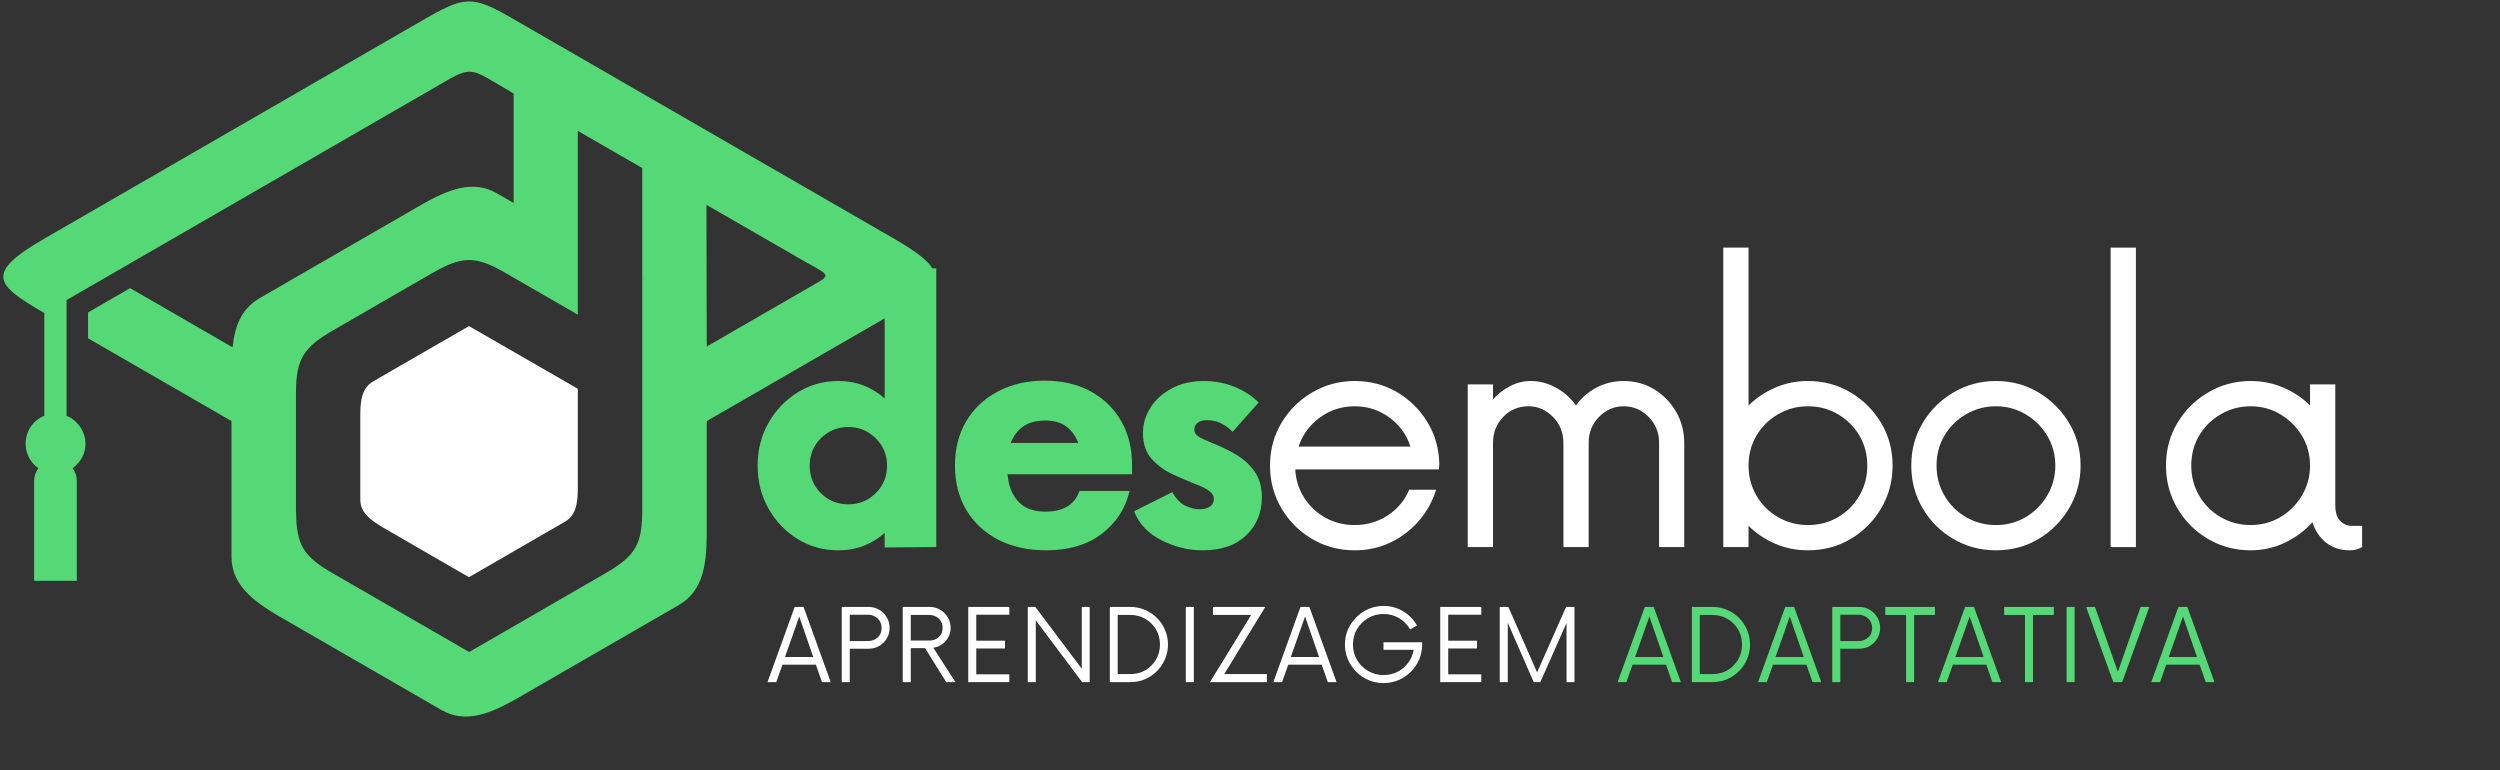 <svg xmlns="http://www.w3.org/2000/svg" xmlns:xlink="http://www.w3.org/1999/xlink" width="435" zoomAndPan="magnify" viewBox="0 0 326.25 100.5" height="134" preserveAspectRatio="xMidYMid meet" version="1.0"><rect x="0" y="0" width="326.25" height="100.5" fill="#333333" stroke="none"/><defs><g/><clipPath id="cb3f5e0ef2"><path d="M 0.434 0 L 122.078 0 L 122.078 94 L 0.434 94 Z M 0.434 0 " clip-rule="nonzero"/></clipPath><clipPath id="8b5a309985"><path d="M 84.223 23.316 L 90.879 23.316 L 90.879 60.703 L 84.223 60.703 Z M 84.223 23.316 " clip-rule="nonzero"/></clipPath></defs><g fill="#55d976" fill-opacity="1"><g transform="translate(97.23, 71.394)"><g><path d="M 18.219 -36.375 L 24.953 -36.375 L 24.953 0 L 18.219 0.047 L 18.219 -1.859 C 17.438 -1.148 16.539 -0.594 15.531 -0.188 C 14.52 0.219 13.395 0.422 12.156 0.422 C 10.207 0.422 8.438 -0.07 6.844 -1.062 C 5.25 -2.051 3.984 -3.379 3.047 -5.047 C 2.109 -6.711 1.641 -8.57 1.641 -10.625 C 1.641 -12.676 2.109 -14.531 3.047 -16.188 C 3.984 -17.852 5.25 -19.18 6.844 -20.172 C 8.438 -21.172 10.207 -21.672 12.156 -21.672 C 13.395 -21.672 14.52 -21.469 15.531 -21.062 C 16.539 -20.656 17.438 -20.098 18.219 -19.391 Z M 13.484 -5.578 C 14.867 -5.578 16.055 -6.062 17.047 -7.031 C 18.035 -8.008 18.531 -9.207 18.531 -10.625 C 18.531 -12.039 18.035 -13.234 17.047 -14.203 C 16.055 -15.18 14.867 -15.672 13.484 -15.672 C 12.066 -15.672 10.867 -15.18 9.891 -14.203 C 8.922 -13.234 8.438 -12.039 8.438 -10.625 C 8.438 -9.207 8.922 -8.008 9.891 -7.031 C 10.867 -6.062 12.066 -5.578 13.484 -5.578 Z M 13.484 -5.578 "/></g></g></g><g fill="#55d976" fill-opacity="1"><g transform="translate(122.983, 71.394)"><g><path d="M 24.75 -10.672 L 24.75 -9.5 L 8.5 -9.5 C 8.633 -7.977 9.109 -6.785 9.922 -5.922 C 10.742 -5.055 11.914 -4.625 13.438 -4.625 C 15.77 -4.625 17.254 -5.523 17.891 -7.328 L 24.422 -7.328 C 23.891 -5.023 22.676 -3.156 20.781 -1.719 C 18.895 -0.289 16.484 0.422 13.547 0.422 C 11.172 0.422 9.086 -0.035 7.297 -0.953 C 5.516 -1.879 4.125 -3.172 3.125 -4.828 C 2.133 -6.492 1.641 -8.426 1.641 -10.625 C 1.641 -12.852 2.133 -14.797 3.125 -16.453 C 4.125 -18.117 5.508 -19.41 7.281 -20.328 C 9.051 -21.254 11.066 -21.719 13.328 -21.719 C 15.629 -21.719 17.629 -21.254 19.328 -20.328 C 21.023 -19.41 22.352 -18.129 23.312 -16.484 C 24.27 -14.836 24.75 -12.898 24.75 -10.672 Z M 13.438 -16.516 C 12.227 -16.516 11.258 -16.254 10.531 -15.734 C 9.812 -15.223 9.273 -14.508 8.922 -13.594 L 17.734 -13.594 C 17.379 -14.508 16.859 -15.223 16.172 -15.734 C 15.484 -16.254 14.57 -16.516 13.438 -16.516 Z M 13.438 -16.516 "/></g></g></g><g fill="#55d976" fill-opacity="1"><g transform="translate(146.984, 71.394)"><g><path d="M 9.984 0.422 C 8.109 0.422 6.301 -0.02 4.562 -0.906 C 2.832 -1.789 1.648 -3.047 1.016 -4.672 L 6 -7.172 C 6.5 -6.285 7.07 -5.691 7.719 -5.391 C 8.375 -5.086 8.988 -4.938 9.562 -4.938 C 10.125 -4.938 10.57 -5.051 10.906 -5.281 C 11.25 -5.508 11.422 -5.836 11.422 -6.266 C 11.422 -6.648 11.234 -6.992 10.859 -7.297 C 10.484 -7.598 9.82 -7.926 8.875 -8.281 C 8.051 -8.602 7.117 -9.004 6.078 -9.484 C 5.035 -9.961 4.125 -10.625 3.344 -11.469 C 2.562 -12.32 2.172 -13.457 2.172 -14.875 C 2.172 -16.07 2.5 -17.18 3.156 -18.203 C 3.812 -19.234 4.734 -20.066 5.922 -20.703 C 7.109 -21.348 8.5 -21.672 10.094 -21.672 C 11.582 -21.672 12.953 -21.406 14.203 -20.875 C 15.461 -20.344 16.484 -19.672 17.266 -18.859 L 13.859 -15.031 C 13.535 -15.414 13.082 -15.766 12.5 -16.078 C 11.914 -16.398 11.27 -16.562 10.562 -16.562 C 10 -16.562 9.578 -16.445 9.297 -16.219 C 9.016 -15.988 8.875 -15.695 8.875 -15.344 C 8.875 -14.957 9.055 -14.648 9.422 -14.422 C 9.797 -14.191 10.375 -13.914 11.156 -13.594 C 12.176 -13.207 13.18 -12.727 14.172 -12.156 C 15.172 -11.594 16.004 -10.859 16.672 -9.953 C 17.348 -9.055 17.688 -7.898 17.688 -6.484 C 17.688 -4.492 17.004 -2.844 15.641 -1.531 C 14.273 -0.227 12.391 0.422 9.984 0.422 Z M 9.984 0.422 "/></g></g></g><g fill="#ffffff" fill-opacity="1"><g transform="translate(163.347, 71.394)"><g><path d="M 24.484 -10.828 L 24.422 -10.141 L 5.688 -10.141 C 5.75 -8.797 6.133 -7.566 6.844 -6.453 C 7.551 -5.336 8.477 -4.461 9.625 -3.828 C 10.781 -3.191 12.051 -2.875 13.438 -2.875 C 15.031 -2.875 16.473 -3.297 17.766 -4.141 C 19.055 -4.992 19.984 -6.109 20.547 -7.484 L 24.062 -7.484 C 23.594 -5.961 22.844 -4.609 21.812 -3.422 C 20.789 -2.234 19.562 -1.297 18.125 -0.609 C 16.695 0.078 15.133 0.422 13.438 0.422 C 11.414 0.422 9.562 -0.07 7.875 -1.062 C 6.195 -2.051 4.863 -3.383 3.875 -5.062 C 2.883 -6.75 2.391 -8.602 2.391 -10.625 C 2.391 -12.676 2.883 -14.531 3.875 -16.188 C 4.863 -17.852 6.195 -19.18 7.875 -20.172 C 9.562 -21.172 11.414 -21.672 13.438 -21.672 C 15.457 -21.672 17.289 -21.191 18.938 -20.234 C 20.582 -19.273 21.906 -17.977 22.906 -16.344 C 23.914 -14.719 24.441 -12.879 24.484 -10.828 Z M 13.438 -18.375 C 11.738 -18.375 10.223 -17.883 8.891 -16.906 C 7.566 -15.938 6.641 -14.672 6.109 -13.109 L 20.719 -13.109 C 20.219 -14.672 19.301 -15.938 17.969 -16.906 C 16.645 -17.883 15.133 -18.375 13.438 -18.375 Z M 13.438 -18.375 "/></g></g></g><g fill="#ffffff" fill-opacity="1"><g transform="translate(187.666, 71.394)"><g><path d="M 24.219 -21.672 C 25.707 -21.672 27.039 -21.305 28.219 -20.578 C 29.406 -19.848 30.352 -18.875 31.062 -17.656 C 31.77 -16.438 32.125 -15.082 32.125 -13.594 L 32.125 0 L 28.844 0 L 28.844 -13.594 C 28.844 -14.938 28.391 -16.066 27.484 -16.984 C 26.578 -17.91 25.488 -18.375 24.219 -18.375 C 22.977 -18.375 21.906 -17.91 21 -16.984 C 20.102 -16.066 19.656 -14.938 19.656 -13.594 L 19.656 0 L 16.359 0 L 16.359 -13.594 C 16.359 -14.938 15.906 -16.066 15 -16.984 C 14.094 -17.91 13.023 -18.375 11.797 -18.375 C 10.484 -18.375 9.383 -17.91 8.5 -16.984 C 7.613 -16.066 7.172 -14.938 7.172 -13.594 L 7.172 0 L 3.875 0 L 3.875 -21.234 L 7.172 -21.234 L 7.172 -19.281 C 7.805 -19.988 8.547 -20.562 9.391 -21 C 10.242 -21.445 11.148 -21.672 12.109 -21.672 C 13.242 -21.672 14.332 -21.383 15.375 -20.812 C 16.414 -20.25 17.289 -19.473 18 -18.484 C 18.707 -19.473 19.598 -20.25 20.672 -20.812 C 21.754 -21.383 22.938 -21.672 24.219 -21.672 Z M 24.219 -21.672 "/></g></g></g><g fill="#ffffff" fill-opacity="1"><g transform="translate(221.013, 71.394)"><g><path d="M 14.922 -21.672 C 16.973 -21.672 18.832 -21.172 20.5 -20.172 C 22.164 -19.18 23.492 -17.852 24.484 -16.188 C 25.473 -14.531 25.969 -12.676 25.969 -10.625 C 25.969 -8.602 25.473 -6.75 24.484 -5.062 C 23.492 -3.383 22.164 -2.051 20.5 -1.062 C 18.832 -0.07 16.973 0.422 14.922 0.422 C 13.398 0.422 11.984 0.141 10.672 -0.422 C 9.359 -0.992 8.191 -1.773 7.172 -2.766 L 7.172 0 L 3.875 0 L 3.875 -39.078 L 7.172 -39.078 L 7.172 -18.484 C 8.191 -19.473 9.359 -20.25 10.672 -20.812 C 11.984 -21.383 13.398 -21.672 14.922 -21.672 Z M 14.922 -2.875 C 16.367 -2.875 17.676 -3.219 18.844 -3.906 C 20.02 -4.594 20.953 -5.531 21.641 -6.719 C 22.328 -7.906 22.672 -9.207 22.672 -10.625 C 22.672 -12.07 22.328 -13.379 21.641 -14.547 C 20.953 -15.711 20.02 -16.641 18.844 -17.328 C 17.676 -18.023 16.367 -18.375 14.922 -18.375 C 13.504 -18.375 12.203 -18.023 11.016 -17.328 C 9.828 -16.641 8.891 -15.711 8.203 -14.547 C 7.516 -13.379 7.172 -12.07 7.172 -10.625 C 7.172 -9.207 7.516 -7.906 8.203 -6.719 C 8.891 -5.531 9.828 -4.594 11.016 -3.906 C 12.203 -3.219 13.504 -2.875 14.922 -2.875 Z M 14.922 -2.875 "/></g></g></g><g fill="#ffffff" fill-opacity="1"><g transform="translate(247.031, 71.394)"><g><path d="M 13.438 0.422 C 11.414 0.422 9.562 -0.07 7.875 -1.062 C 6.195 -2.051 4.863 -3.383 3.875 -5.062 C 2.883 -6.75 2.391 -8.602 2.391 -10.625 C 2.391 -12.676 2.883 -14.531 3.875 -16.188 C 4.863 -17.852 6.195 -19.18 7.875 -20.172 C 9.562 -21.172 11.414 -21.672 13.438 -21.672 C 15.488 -21.672 17.344 -21.172 19 -20.172 C 20.664 -19.18 21.992 -17.852 22.984 -16.188 C 23.984 -14.531 24.484 -12.676 24.484 -10.625 C 24.484 -8.602 23.984 -6.75 22.984 -5.062 C 21.992 -3.383 20.664 -2.051 19 -1.062 C 17.344 -0.07 15.488 0.422 13.438 0.422 Z M 13.438 -2.875 C 14.852 -2.875 16.145 -3.219 17.312 -3.906 C 18.477 -4.594 19.414 -5.531 20.125 -6.719 C 20.832 -7.906 21.188 -9.207 21.188 -10.625 C 21.188 -12.07 20.832 -13.379 20.125 -14.547 C 19.414 -15.711 18.477 -16.641 17.312 -17.328 C 16.145 -18.023 14.852 -18.375 13.438 -18.375 C 12.02 -18.375 10.719 -18.023 9.531 -17.328 C 8.344 -16.641 7.406 -15.711 6.719 -14.547 C 6.031 -13.379 5.688 -12.07 5.688 -10.625 C 5.688 -9.207 6.031 -7.906 6.719 -6.719 C 7.406 -5.531 8.344 -4.594 9.531 -3.906 C 10.719 -3.219 12.02 -2.875 13.438 -2.875 Z M 13.438 -2.875 "/></g></g></g><g fill="#ffffff" fill-opacity="1"><g transform="translate(271.563, 71.394)"><g><path d="M 3.875 0 L 3.875 -39.078 L 7.172 -39.078 L 7.172 0 Z M 3.875 0 "/></g></g></g><g fill="#ffffff" fill-opacity="1"><g transform="translate(280.271, 71.394)"><g><path d="M 26.656 -2.766 L 27.984 -2.766 L 27.984 0 C 27.523 0.281 26.992 0.422 26.391 0.422 C 25.148 0.422 24.113 0.086 23.281 -0.578 C 22.445 -1.254 21.852 -2.141 21.5 -3.234 C 20.508 -2.141 19.316 -1.254 17.922 -0.578 C 16.523 0.086 15.031 0.422 13.438 0.422 C 11.414 0.422 9.562 -0.07 7.875 -1.062 C 6.195 -2.051 4.863 -3.383 3.875 -5.062 C 2.883 -6.75 2.391 -8.602 2.391 -10.625 C 2.391 -12.676 2.883 -14.531 3.875 -16.188 C 4.863 -17.852 6.195 -19.18 7.875 -20.172 C 9.562 -21.172 11.414 -21.672 13.438 -21.672 C 14.957 -21.672 16.379 -21.383 17.703 -20.812 C 19.035 -20.25 20.195 -19.473 21.188 -18.484 L 21.188 -21.234 L 24.484 -21.234 L 24.484 -5.516 C 24.484 -4.523 24.703 -3.816 25.141 -3.391 C 25.586 -2.973 26.094 -2.766 26.656 -2.766 Z M 13.438 -2.875 C 14.852 -2.875 16.145 -3.219 17.312 -3.906 C 18.477 -4.594 19.414 -5.531 20.125 -6.719 C 20.832 -7.906 21.188 -9.207 21.188 -10.625 C 21.188 -12.07 20.832 -13.379 20.125 -14.547 C 19.414 -15.711 18.477 -16.641 17.312 -17.328 C 16.145 -18.023 14.852 -18.375 13.438 -18.375 C 12.02 -18.375 10.719 -18.023 9.531 -17.328 C 8.344 -16.641 7.406 -15.711 6.719 -14.547 C 6.031 -13.379 5.688 -12.07 5.688 -10.625 C 5.688 -9.207 6.031 -7.906 6.719 -6.719 C 7.406 -5.531 8.344 -4.594 9.531 -3.906 C 10.719 -3.219 12.02 -2.875 13.438 -2.875 Z M 13.438 -2.875 "/></g></g></g><g fill="#ffffff" fill-opacity="1"><g transform="translate(100.161, 89.016)"><g><path d="M 7.109 0 L 6.312 -2.281 L 1.953 -2.281 L 1.141 0 L 0 0 L 3.547 -9.812 L 4.703 -9.812 L 8.25 0 Z M 2.281 -3.281 L 5.969 -3.281 L 4.141 -8.562 Z M 2.281 -3.281 "/></g></g></g><g fill="#ffffff" fill-opacity="1"><g transform="translate(108.661, 89.016)"><g><path d="M 4.703 -9.812 C 5.211 -9.812 5.672 -9.688 6.078 -9.438 C 6.492 -9.195 6.82 -8.867 7.062 -8.453 C 7.312 -8.035 7.438 -7.578 7.438 -7.078 C 7.438 -6.578 7.312 -6.117 7.062 -5.703 C 6.82 -5.285 6.492 -4.957 6.078 -4.719 C 5.672 -4.477 5.211 -4.359 4.703 -4.359 L 2.234 -4.359 L 2.234 0 L 1.188 0 L 1.188 -9.812 Z M 4.609 -5.359 C 5.098 -5.359 5.516 -5.508 5.859 -5.812 C 6.211 -6.113 6.391 -6.531 6.391 -7.062 C 6.391 -7.582 6.211 -8 5.859 -8.312 C 5.516 -8.633 5.098 -8.797 4.609 -8.797 L 2.234 -8.797 L 2.234 -5.359 Z M 4.609 -5.359 "/></g></g></g><g fill="#ffffff" fill-opacity="1"><g transform="translate(116.622, 89.016)"><g><path d="M 5.172 -4.484 L 8.062 0 L 6.859 0 L 4.094 -4.438 L 2.234 -4.438 L 2.234 0 L 1.188 0 L 1.188 -9.812 L 4.703 -9.812 C 5.203 -9.812 5.66 -9.688 6.078 -9.438 C 6.492 -9.195 6.82 -8.867 7.062 -8.453 C 7.312 -8.035 7.438 -7.57 7.438 -7.062 C 7.438 -6.625 7.332 -6.219 7.125 -5.844 C 6.926 -5.477 6.656 -5.176 6.312 -4.938 C 5.977 -4.695 5.598 -4.547 5.172 -4.484 Z M 2.234 -5.422 L 4.641 -5.422 C 5.141 -5.422 5.555 -5.57 5.891 -5.875 C 6.223 -6.188 6.391 -6.594 6.391 -7.094 C 6.391 -7.582 6.219 -7.984 5.875 -8.297 C 5.539 -8.609 5.129 -8.766 4.641 -8.766 L 2.234 -8.766 Z M 2.234 -5.422 "/></g></g></g><g fill="#ffffff" fill-opacity="1"><g transform="translate(125.074, 89.016)"><g><path d="M 6.641 -8.797 L 2.328 -8.797 L 2.328 -5.406 L 6.078 -5.406 L 6.078 -4.391 L 2.328 -4.391 L 2.328 -1.016 L 6.641 -1.016 L 6.641 0 L 1.281 0 L 1.281 -9.812 L 6.641 -9.812 Z M 6.641 -8.797 "/></g></g></g><g fill="#ffffff" fill-opacity="1"><g transform="translate(132.936, 89.016)"><g><path d="M 8.234 -9.812 L 9.266 -9.812 L 9.266 0 L 8.281 0 L 2.234 -8.062 L 2.234 0 L 1.188 0 L 1.188 -9.812 L 2.172 -9.812 L 8.234 -1.75 Z M 8.234 -9.812 "/></g></g></g><g fill="#ffffff" fill-opacity="1"><g transform="translate(143.642, 89.016)"><g><path d="M 1.188 0 L 1.188 -9.812 L 3.875 -9.812 C 4.551 -9.812 5.188 -9.68 5.781 -9.422 C 6.375 -9.172 6.895 -8.82 7.344 -8.375 C 7.789 -7.926 8.141 -7.406 8.391 -6.812 C 8.648 -6.219 8.781 -5.582 8.781 -4.906 C 8.781 -4.227 8.648 -3.594 8.391 -3 C 8.141 -2.406 7.789 -1.883 7.344 -1.438 C 6.895 -0.988 6.375 -0.633 5.781 -0.375 C 5.188 -0.125 4.551 0 3.875 0 Z M 2.219 -1.047 L 3.859 -1.047 C 4.586 -1.047 5.242 -1.211 5.828 -1.547 C 6.41 -1.891 6.875 -2.352 7.219 -2.938 C 7.562 -3.52 7.734 -4.176 7.734 -4.906 C 7.734 -5.645 7.562 -6.301 7.219 -6.875 C 6.875 -7.457 6.41 -7.914 5.828 -8.25 C 5.242 -8.594 4.586 -8.766 3.859 -8.766 L 2.219 -8.766 Z M 2.219 -1.047 "/></g></g></g><g fill="#ffffff" fill-opacity="1"><g transform="translate(153.466, 89.016)"><g><path d="M 1.281 0 L 1.281 -9.812 L 2.328 -9.812 L 2.328 0 Z M 1.281 0 "/></g></g></g><g fill="#ffffff" fill-opacity="1"><g transform="translate(157.293, 89.016)"><g><path d="M 2.469 -1.047 L 8.031 -1.047 L 8.031 0 L 0.609 0 L 5.984 -8.766 L 1 -8.766 L 1 -9.812 L 7.828 -9.812 Z M 2.469 -1.047 "/></g></g></g><g fill="#ffffff" fill-opacity="1"><g transform="translate(166.169, 89.016)"><g><path d="M 7.109 0 L 6.312 -2.281 L 1.953 -2.281 L 1.141 0 L 0 0 L 3.547 -9.812 L 4.703 -9.812 L 8.25 0 Z M 2.281 -3.281 L 5.969 -3.281 L 4.141 -8.562 Z M 2.281 -3.281 "/></g></g></g><g fill="#ffffff" fill-opacity="1"><g transform="translate(174.669, 89.016)"><g><path d="M 5.875 -5.203 L 10.922 -5.203 L 10.922 -4.906 C 10.922 -4.207 10.789 -3.555 10.531 -2.953 C 10.27 -2.348 9.906 -1.812 9.438 -1.344 C 8.977 -0.883 8.445 -0.523 7.844 -0.266 C 7.238 -0.004 6.586 0.125 5.891 0.125 C 5.191 0.125 4.535 -0.004 3.922 -0.266 C 3.316 -0.523 2.785 -0.883 2.328 -1.344 C 1.867 -1.812 1.504 -2.348 1.234 -2.953 C 0.973 -3.555 0.844 -4.207 0.844 -4.906 C 0.844 -5.602 0.973 -6.254 1.234 -6.859 C 1.504 -7.461 1.867 -7.992 2.328 -8.453 C 2.785 -8.922 3.316 -9.285 3.922 -9.547 C 4.535 -9.805 5.191 -9.938 5.891 -9.938 C 6.828 -9.938 7.68 -9.703 8.453 -9.234 C 9.223 -8.766 9.82 -8.148 10.25 -7.391 L 9.344 -6.875 C 9.008 -7.488 8.535 -7.977 7.922 -8.344 C 7.305 -8.707 6.629 -8.891 5.891 -8.891 C 5.16 -8.891 4.488 -8.711 3.875 -8.359 C 3.27 -8.004 2.785 -7.523 2.422 -6.922 C 2.066 -6.316 1.891 -5.645 1.891 -4.906 C 1.891 -4.164 2.066 -3.492 2.422 -2.891 C 2.785 -2.285 3.27 -1.805 3.875 -1.453 C 4.488 -1.098 5.16 -0.922 5.891 -0.922 C 6.547 -0.922 7.148 -1.062 7.703 -1.344 C 8.266 -1.633 8.727 -2.023 9.094 -2.516 C 9.469 -3.016 9.707 -3.582 9.812 -4.219 L 5.875 -4.219 Z M 5.875 -5.203 "/></g></g></g><g fill="#ffffff" fill-opacity="1"><g transform="translate(186.666, 89.016)"><g><path d="M 6.641 -8.797 L 2.328 -8.797 L 2.328 -5.406 L 6.078 -5.406 L 6.078 -4.391 L 2.328 -4.391 L 2.328 -1.016 L 6.641 -1.016 L 6.641 0 L 1.281 0 L 1.281 -9.812 L 6.641 -9.812 Z M 6.641 -8.797 "/></g></g></g><g fill="#ffffff" fill-opacity="1"><g transform="translate(194.529, 89.016)"><g><path d="M 9.844 -9.812 L 10.938 -9.812 L 10.938 0 L 9.906 0 L 9.906 -7.719 L 6.484 0 L 5.625 0 L 2.234 -7.75 L 2.234 0 L 1.188 0 L 1.188 -9.812 L 2.312 -9.812 L 6.062 -1.266 Z M 9.844 -9.812 "/></g></g></g><g fill="#050259" fill-opacity="1"><g transform="translate(206.904, 89.016)"><g/></g></g><g fill="#55d976" fill-opacity="1"><g transform="translate(211.102, 89.016)"><g><path d="M 7.109 0 L 6.312 -2.281 L 1.953 -2.281 L 1.141 0 L 0 0 L 3.547 -9.812 L 4.703 -9.812 L 8.25 0 Z M 2.281 -3.281 L 5.969 -3.281 L 4.141 -8.562 Z M 2.281 -3.281 "/></g></g></g><g fill="#55d976" fill-opacity="1"><g transform="translate(219.602, 89.016)"><g><path d="M 1.188 0 L 1.188 -9.812 L 3.875 -9.812 C 4.551 -9.812 5.188 -9.68 5.781 -9.422 C 6.375 -9.172 6.895 -8.82 7.344 -8.375 C 7.789 -7.926 8.141 -7.406 8.391 -6.812 C 8.648 -6.219 8.781 -5.582 8.781 -4.906 C 8.781 -4.227 8.648 -3.594 8.391 -3 C 8.141 -2.406 7.789 -1.883 7.344 -1.438 C 6.895 -0.988 6.375 -0.633 5.781 -0.375 C 5.188 -0.125 4.551 0 3.875 0 Z M 2.219 -1.047 L 3.859 -1.047 C 4.586 -1.047 5.242 -1.211 5.828 -1.547 C 6.41 -1.891 6.875 -2.352 7.219 -2.938 C 7.562 -3.52 7.734 -4.176 7.734 -4.906 C 7.734 -5.645 7.562 -6.301 7.219 -6.875 C 6.875 -7.457 6.41 -7.914 5.828 -8.25 C 5.242 -8.594 4.586 -8.766 3.859 -8.766 L 2.219 -8.766 Z M 2.219 -1.047 "/></g></g></g><g fill="#55d976" fill-opacity="1"><g transform="translate(229.425, 89.016)"><g><path d="M 7.109 0 L 6.312 -2.281 L 1.953 -2.281 L 1.141 0 L 0 0 L 3.547 -9.812 L 4.703 -9.812 L 8.25 0 Z M 2.281 -3.281 L 5.969 -3.281 L 4.141 -8.562 Z M 2.281 -3.281 "/></g></g></g><g fill="#55d976" fill-opacity="1"><g transform="translate(237.925, 89.016)"><g><path d="M 4.703 -9.812 C 5.211 -9.812 5.672 -9.688 6.078 -9.438 C 6.492 -9.195 6.82 -8.867 7.062 -8.453 C 7.312 -8.035 7.438 -7.578 7.438 -7.078 C 7.438 -6.578 7.312 -6.117 7.062 -5.703 C 6.82 -5.285 6.492 -4.957 6.078 -4.719 C 5.672 -4.477 5.211 -4.359 4.703 -4.359 L 2.234 -4.359 L 2.234 0 L 1.188 0 L 1.188 -9.812 Z M 4.609 -5.359 C 5.098 -5.359 5.516 -5.508 5.859 -5.812 C 6.211 -6.113 6.391 -6.531 6.391 -7.062 C 6.391 -7.582 6.211 -8 5.859 -8.312 C 5.516 -8.633 5.098 -8.797 4.609 -8.797 L 2.234 -8.797 L 2.234 -5.359 Z M 4.609 -5.359 "/></g></g></g><g fill="#55d976" fill-opacity="1"><g transform="translate(245.886, 89.016)"><g><path d="M 6.625 -9.812 L 6.625 -8.766 L 3.906 -8.766 L 3.906 0 L 2.859 0 L 2.859 -8.766 L 0.141 -8.766 L 0.141 -9.812 Z M 6.625 -9.812 "/></g></g></g><g fill="#55d976" fill-opacity="1"><g transform="translate(252.9, 89.016)"><g><path d="M 7.109 0 L 6.312 -2.281 L 1.953 -2.281 L 1.141 0 L 0 0 L 3.547 -9.812 L 4.703 -9.812 L 8.25 0 Z M 2.281 -3.281 L 5.969 -3.281 L 4.141 -8.562 Z M 2.281 -3.281 "/></g></g></g><g fill="#55d976" fill-opacity="1"><g transform="translate(261.4, 89.016)"><g><path d="M 6.625 -9.812 L 6.625 -8.766 L 3.906 -8.766 L 3.906 0 L 2.859 0 L 2.859 -8.766 L 0.141 -8.766 L 0.141 -9.812 Z M 6.625 -9.812 "/></g></g></g><g fill="#55d976" fill-opacity="1"><g transform="translate(268.413, 89.016)"><g><path d="M 1.281 0 L 1.281 -9.812 L 2.328 -9.812 L 2.328 0 Z M 1.281 0 "/></g></g></g><g fill="#55d976" fill-opacity="1"><g transform="translate(272.24, 89.016)"><g><path d="M 7.109 -9.812 L 8.25 -9.812 L 4.703 0 L 3.547 0 L 0 -9.812 L 1.156 -9.812 L 4.141 -1.344 Z M 7.109 -9.812 "/></g></g></g><g fill="#55d976" fill-opacity="1"><g transform="translate(280.74, 89.016)"><g><path d="M 7.109 0 L 6.312 -2.281 L 1.953 -2.281 L 1.141 0 L 0 0 L 3.547 -9.812 L 4.703 -9.812 L 8.25 0 Z M 2.281 -3.281 L 5.969 -3.281 L 4.141 -8.562 Z M 2.281 -3.281 "/></g></g></g><g clip-path="url(#cb3f5e0ef2)"><path fill="#55d976" d="M 33.852 38.938 C 31.465 40.312 30.629 42.637 30.352 45.324 L 16.984 37.605 L 11.492 40.77 L 11.492 44.148 L 30.211 54.949 L 30.211 72.652 C 30.211 76.312 33.035 78.422 36.258 80.332 L 57.621 92.664 C 60.785 94.477 64.027 93.082 67.289 91.254 L 88.652 78.918 C 91.773 77.09 92.191 73.59 92.23 69.848 L 92.23 54.949 L 116.66 40.848 C 122.965 37.207 124.594 35.715 116.66 31.141 L 66.852 2.398 C 61.5 -0.703 60.586 -0.484 55.094 2.676 L 5.785 31.141 C -2.152 35.715 -0.5 37.207 5.785 40.848 L 5.785 54.254 C 2.922 55.41 2.465 59.309 5.008 61.098 C 4.672 61.555 4.453 62.133 4.453 62.77 L 4.453 75.797 L 10.023 75.797 L 10.023 62.77 C 10.023 62.152 9.824 61.574 9.465 61.098 C 11.773 59.484 11.711 56.184 9.305 54.574 L 8.688 54.254 L 8.688 39.156 L 57.402 11.031 C 61.859 8.445 61.242 8.863 67.031 12.203 L 67.031 26.488 L 64.82 25.215 C 61.66 23.402 58.418 24.797 55.156 26.625 L 33.832 38.938 Z M 92.191 26.727 L 104.605 33.887 C 107.488 35.559 108.582 35.777 106.973 36.711 L 92.23 45.223 L 92.191 26.707 Z M 83.816 36.195 C 90.062 39.793 90.023 40.133 83.816 36.195 Z M 38.625 66.746 L 38.625 51.172 C 38.645 46.754 39.699 45.324 43.379 43.156 L 56.449 35.617 C 60.168 33.488 61.938 33.309 65.758 35.496 L 75.402 41.066 L 75.402 17.078 L 83.816 21.93 L 83.816 66.527 C 83.797 70.805 83.082 72.434 79.262 74.664 L 65.777 82.461 L 61.223 85.086 L 56.469 82.34 L 43.398 74.801 C 39.699 72.652 38.645 71.203 38.645 66.785 Z M 38.625 66.746 " fill-opacity="1" fill-rule="evenodd"/></g><path fill="#ffffff" d="M 57.363 44.766 L 48.691 49.777 C 47.219 50.633 47.039 52.266 47.02 53.996 L 47.02 65.195 C 47.02 66.887 48.352 67.859 49.844 68.754 L 50.242 68.992 L 59.531 74.363 L 61.203 75.32 L 73.734 68.078 C 75.184 67.242 75.383 65.613 75.402 63.883 L 75.402 50.734 L 62.871 43.512 L 61.203 42.559 L 57.344 44.785 Z M 57.363 44.766 " fill-opacity="1" fill-rule="evenodd"/><g clip-path="url(#8b5a309985)"><path fill="#55d976" d="M 84.223 23.316 L 90.879 23.316 L 90.879 60.699 L 84.223 60.699 Z M 84.223 23.316 " fill-opacity="1" fill-rule="nonzero"/></g></svg>